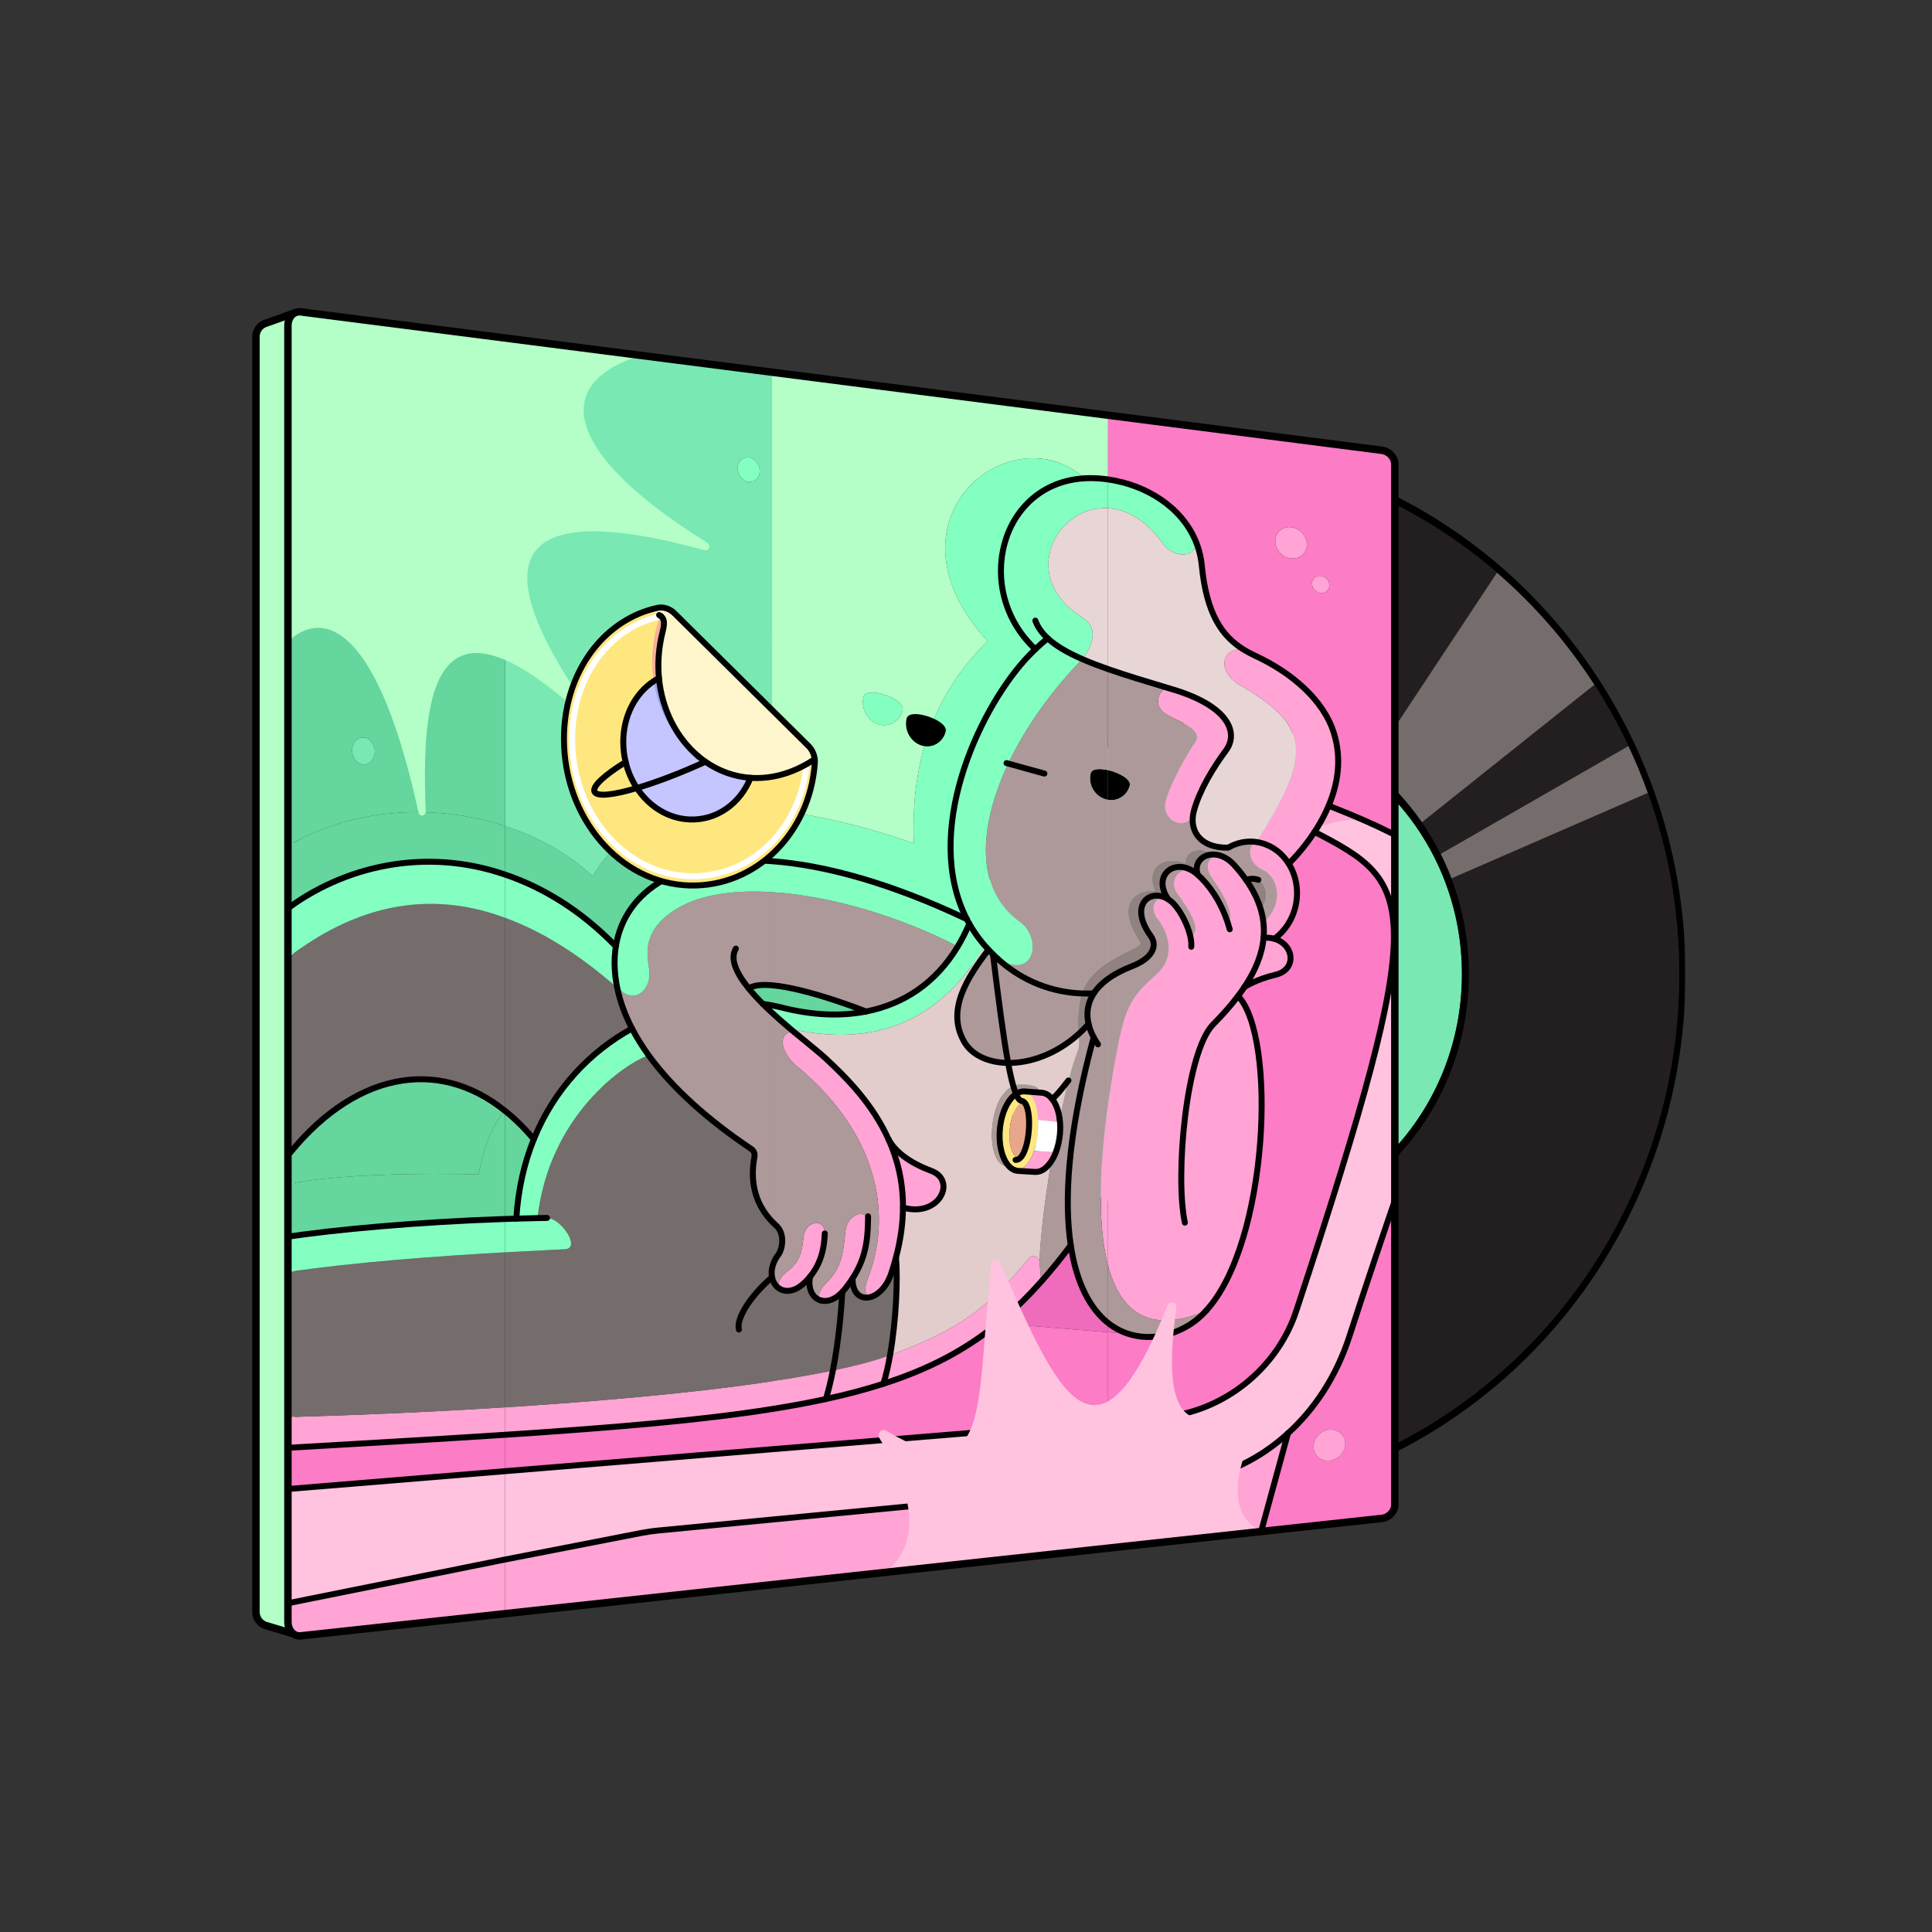 <svg width="1000" height="1000" viewBox="0 0 1000 1000" fill="none" xmlns="http://www.w3.org/2000/svg">
<rect x="0" y="0" width="1000" height="1000" fill="#333333" stroke="none"/>
<g clip-path="url(#clip0_3067_5425)">
<path d="M155.202 846.655L138.115 841.515C134.807 840.723 132.476 837.769 132.476 834.37V174.279C132.476 170.968 134.692 168.067 137.884 167.195L152.509 161.986L155.202 846.655Z" fill="#B3FFC7" stroke="black" stroke-width="3.855" stroke-linecap="round" stroke-linejoin="round"/>
<mask id="mask0_3067_5425" style="mask-type:luminance" maskUnits="userSpaceOnUse" x="336" y="192" width="537" height="625">
<path d="M336.022 816.201V192.232L872.423 260.877V747.557L336.022 816.201Z" fill="white"/>
</mask>
<g mask="url(#mask0_3067_5425)">
<path d="M825.268 354.387L735.964 425.594C736.867 426.9 737.746 428.221 738.607 429.558C739.464 430.895 740.301 432.247 741.112 433.619C741.922 434.99 742.71 436.369 743.474 437.768C744.239 439.166 744.98 440.576 745.695 442.001L842.916 386.164C841.622 383.418 840.285 380.698 838.902 378.001C837.519 375.301 836.09 372.627 834.622 369.98C833.151 367.329 831.634 364.702 830.078 362.105C828.518 359.504 826.916 356.926 825.272 354.383M637.379 235.012C619.274 232.73 601.299 232.384 583.655 233.852C565.719 235.346 548.14 238.711 531.134 243.832C513.862 249.029 497.201 256.029 481.386 264.687C465.57 273.346 450.204 283.934 436.205 295.934C422.038 308.081 409.073 321.765 397.567 336.805C385.951 351.994 375.851 368.524 367.538 386.187C359.164 403.974 352.621 422.859 348.165 442.604C343.694 462.423 341.339 483.04 341.339 504.199C341.339 525.358 343.694 545.98 348.165 565.798C352.621 585.544 359.164 604.429 367.538 622.219C375.855 639.886 385.951 656.416 397.567 671.606C409.073 686.645 422.038 700.332 436.205 712.479C450.208 724.48 465.351 734.949 481.386 743.726C497.201 752.385 513.862 759.381 531.134 764.582C548.144 769.703 565.723 773.072 583.655 774.562C601.299 776.03 619.274 775.68 637.379 773.402C655.18 771.159 672.279 767.152 688.529 761.62C704.533 756.173 719.734 749.235 734.013 741.03C748.092 732.936 761.295 723.597 773.496 713.209C785.551 702.945 796.649 691.639 806.675 679.477C816.598 667.434 825.491 654.526 833.232 640.919C840.911 627.42 847.48 613.207 852.812 598.424C858.117 583.727 862.216 568.43 864.982 552.679C867.744 536.975 869.188 520.775 869.188 504.203C869.188 495.952 868.831 487.8 868.128 479.752C867.429 471.7 866.384 463.752 865.013 455.927C863.641 448.09 861.939 440.365 859.926 432.778C857.91 425.171 855.574 417.692 852.939 410.358L751.257 454.628C752.725 458.474 754.027 462.403 755.152 466.406C756.278 470.405 757.227 474.485 757.995 478.626C758.763 482.767 759.347 486.974 759.739 491.242C760.131 495.506 760.335 499.831 760.335 504.203C760.335 512.989 759.524 521.575 757.976 529.884C756.428 538.205 754.138 546.264 751.184 553.974C748.222 561.707 744.584 569.106 740.343 576.078C736.087 583.081 731.22 589.669 725.811 595.754C720.375 601.87 714.382 607.483 707.913 612.5C701.402 617.551 694.399 622.004 686.981 625.761C679.509 629.545 671.603 632.629 663.348 634.911C655.027 637.212 646.345 638.699 637.375 639.264C628.332 639.836 619.427 639.444 610.757 638.169C602.018 636.882 593.516 634.692 585.357 631.68C577.136 628.646 569.268 624.777 561.854 620.156C554.39 615.504 547.391 610.095 540.964 604.018C534.499 597.902 528.617 591.114 523.427 583.746C518.214 576.343 513.701 568.364 510.001 559.909C506.29 551.423 503.398 542.472 501.435 533.153C499.468 523.818 498.434 514.13 498.434 504.203C498.434 494.277 499.468 484.588 501.435 475.253C503.398 465.934 506.29 456.983 510.001 448.497C513.701 440.042 518.211 432.063 523.427 424.66C528.617 417.292 534.499 410.504 540.964 404.392C547.391 398.311 554.39 392.902 561.854 388.254C569.268 383.633 577.14 379.764 585.357 376.73C593.516 373.718 602.014 371.528 610.757 370.241C619.427 368.962 628.332 368.574 637.375 369.146C644.194 369.577 650.843 370.541 657.297 371.985C663.712 373.422 669.932 375.343 675.925 377.694C681.883 380.033 687.615 382.803 693.093 385.957C698.54 389.095 703.737 392.618 708.647 396.487L774.871 296.388C765.678 288.451 755.913 281.118 745.622 274.468C735.226 267.749 724.29 261.726 712.861 256.49C701.306 251.192 689.243 246.694 676.728 243.094C664.062 239.449 650.924 236.721 637.375 235.012" fill="#231F20"/>
<path d="M842.916 386.172L745.694 442.009C746.209 443.03 746.709 444.064 747.196 445.101C747.684 446.138 748.161 447.183 748.625 448.236C749.09 449.288 749.54 450.349 749.978 451.413C750.416 452.481 750.842 453.552 751.253 454.632L852.935 410.362C852.193 408.303 851.433 406.252 850.645 404.216C849.857 402.176 849.047 400.147 848.209 398.134C847.376 396.118 846.515 394.112 845.632 392.119C844.748 390.125 843.842 388.139 842.912 386.172" fill="#756C6C"/>
<path d="M774.867 296.4L708.643 396.495C711.274 398.566 713.825 400.736 716.291 402.999C718.75 405.258 721.124 407.605 723.41 410.04C725.688 412.472 727.877 414.988 729.975 417.585C732.065 420.178 734.062 422.848 735.96 425.595L825.264 354.388C821.799 349.025 818.149 343.785 814.319 338.68C810.478 333.559 806.452 328.573 802.257 323.733C798.043 318.873 793.652 314.163 789.096 309.611C784.517 305.04 779.773 300.63 774.863 296.389" fill="#756C6C"/>
<path d="M637.371 773.41C619.266 775.692 601.291 776.038 583.647 774.57C565.711 773.076 548.132 769.711 531.126 764.59C513.854 759.393 497.193 752.393 481.378 743.734C465.34 734.957 450.196 724.488 436.198 712.487C422.03 700.341 409.065 686.657 397.56 671.614C385.943 656.424 375.843 639.894 367.53 622.227C359.156 604.437 352.614 585.556 348.157 565.806C343.686 545.988 341.331 525.37 341.331 504.207C341.331 483.044 343.686 462.431 348.157 442.612C352.614 422.867 359.156 403.982 367.53 386.195C375.847 368.532 385.943 351.998 397.56 336.813C409.065 321.773 422.03 308.086 436.198 295.943C450.2 283.942 465.343 273.473 481.378 264.696C497.412 255.918 513.854 249.041 531.126 243.84C548.136 238.719 565.715 235.35 583.647 233.86C601.291 232.392 619.266 232.742 637.371 235.02C650.92 236.729 664.058 239.457 676.724 243.102C689.239 246.702 701.302 251.2 712.857 256.498C724.282 261.738 735.222 267.761 745.618 274.476C755.909 281.126 765.674 288.459 774.867 296.396C779.777 300.633 784.525 305.047 789.1 309.618C793.656 314.171 798.047 318.88 802.261 323.74C806.456 328.576 810.482 333.563 814.323 338.687C818.153 343.789 821.803 349.029 825.268 354.395C826.912 356.942 828.514 359.516 830.074 362.117C831.633 364.714 833.147 367.341 834.618 369.992C836.09 372.639 837.515 375.312 838.898 378.013C840.281 380.71 841.618 383.43 842.912 386.176C843.842 388.147 844.748 390.129 845.632 392.123C846.515 394.117 847.372 396.122 848.21 398.139C849.043 400.156 849.858 402.18 850.645 404.22C851.433 406.256 852.197 408.307 852.935 410.366C855.57 417.7 857.902 425.179 859.922 432.786C861.935 440.376 863.637 448.098 865.009 455.935C866.38 463.76 867.421 471.708 868.124 479.76C868.823 487.804 869.184 495.96 869.184 504.211C869.184 520.78 867.736 536.983 864.978 552.687C862.208 568.438 858.109 583.731 852.808 598.432C847.476 613.215 840.907 627.428 833.228 640.927C825.487 654.534 816.594 667.442 806.671 679.485C796.645 691.651 785.547 702.957 773.492 713.217C761.291 723.605 748.092 732.948 734.009 741.038C719.73 749.243 704.529 756.177 688.525 761.628C672.271 767.16 655.176 771.167 637.375 773.41M637.375 230.794C618.985 228.439 600.727 228.051 582.79 229.507C564.559 230.986 546.68 234.378 529.378 239.549C512.076 244.72 494.846 251.888 478.746 260.662C462.416 269.559 446.996 280.181 432.74 292.362C418.308 304.694 405.093 318.596 393.368 333.885C381.525 349.324 371.23 366.139 362.751 384.11C354.212 402.207 347.539 421.426 342.991 441.521C338.427 461.693 336.026 482.679 336.026 504.211C336.026 525.747 338.427 546.733 342.991 566.905C347.535 587 354.212 606.219 362.751 624.317C371.234 642.287 381.529 659.102 393.368 674.541C405.093 689.83 418.308 703.733 432.74 716.064C446.996 728.245 462.42 738.867 478.746 747.764C494.846 756.538 511.803 763.622 529.378 768.877C546.68 774.048 564.559 777.44 582.79 778.919C600.727 780.375 618.985 779.983 637.375 777.632C655.453 775.32 672.809 771.217 689.305 765.566C705.543 760.003 720.97 752.935 735.457 744.58C749.74 736.34 763.124 726.839 775.493 716.279C787.709 705.845 798.957 694.363 809.114 682.009C819.168 669.781 828.172 656.682 836.013 642.871C843.792 629.172 850.442 614.751 855.843 599.754C861.213 584.845 865.362 569.329 868.166 553.36C870.963 537.433 872.427 521.006 872.427 504.207C872.427 495.844 872.066 487.577 871.355 479.418C870.644 471.255 869.588 463.195 868.201 455.259C866.81 447.31 865.089 439.478 863.049 431.779C861.006 424.065 858.643 416.478 855.973 409.037C855.224 406.947 854.452 404.869 853.653 402.802C852.854 400.736 852.032 398.677 851.187 396.633C850.342 394.585 849.47 392.553 848.578 390.529C847.683 388.504 846.765 386.491 845.828 384.494C844.518 381.709 843.162 378.947 841.764 376.211C840.361 373.472 838.917 370.756 837.426 368.071C835.936 365.386 834.399 362.716 832.824 360.081C831.245 357.442 829.62 354.826 827.957 352.244C824.446 346.801 820.75 341.48 816.87 336.302C812.979 331.1 808.903 326.037 804.65 321.124C800.383 316.191 795.934 311.405 791.316 306.78C786.68 302.135 781.866 297.652 776.892 293.342C767.576 285.275 757.672 277.818 747.235 271.049C736.797 264.281 725.596 258.08 714.002 252.741C702.277 247.34 690.031 242.753 677.331 239.069C664.473 235.342 651.131 232.546 637.375 230.786" fill="black"/>
<path d="M637.371 373.381C628.608 372.847 619.984 373.239 611.59 374.495C603.131 375.759 594.907 377.895 587.016 380.822C579.068 383.772 571.462 387.533 564.294 392.016C557.079 396.53 550.314 401.774 544.103 407.667C537.856 413.594 532.178 420.167 527.165 427.297C522.133 434.461 517.776 442.179 514.208 450.358C510.627 458.563 507.838 467.218 505.941 476.226C504.043 485.235 503.044 494.616 503.044 504.216C503.044 513.82 504.043 523.185 505.941 532.209C507.835 541.221 510.624 549.876 514.208 558.082C517.776 566.26 522.133 573.978 527.165 581.142C532.178 588.272 537.856 594.845 544.103 600.773C550.314 606.666 557.079 611.909 564.294 616.423C571.462 620.906 579.068 624.663 587.016 627.617C594.907 630.548 603.131 632.684 611.59 633.944C619.984 635.197 628.608 635.592 637.371 635.058C646.061 634.524 654.477 633.103 662.545 630.89C670.546 628.693 678.21 625.72 685.459 622.062C692.658 618.432 699.45 614.126 705.769 609.239C712.05 604.384 717.866 598.948 723.149 593.02C728.404 587.124 733.137 580.739 737.27 573.947C741.388 567.186 744.922 560.014 747.804 552.512C750.673 545.032 752.897 537.218 754.403 529.14C755.905 521.076 756.693 512.744 756.693 504.212C756.693 499.963 756.497 495.768 756.117 491.627C755.736 487.486 755.168 483.402 754.422 479.388C753.677 475.37 752.751 471.413 751.66 467.533C750.566 463.649 749.302 459.838 747.877 456.108C747.477 455.06 747.066 454.019 746.64 452.985C746.213 451.952 745.775 450.922 745.326 449.904C744.876 448.886 744.411 447.868 743.935 446.862C743.459 445.855 742.971 444.853 742.471 443.861C741.776 442.479 741.054 441.107 740.313 439.751C739.571 438.395 738.803 437.054 738.015 435.725C737.228 434.396 736.417 433.086 735.584 431.788C734.75 430.489 733.893 429.21 733.017 427.942C731.174 425.28 729.23 422.691 727.201 420.178C725.165 417.662 723.037 415.223 720.824 412.868C718.604 410.509 716.299 408.231 713.91 406.045C711.516 403.856 709.039 401.754 706.484 399.749C701.717 396.008 696.677 392.6 691.391 389.565C686.078 386.515 680.519 383.841 674.741 381.586C668.933 379.316 662.902 377.472 656.686 376.089C650.432 374.699 643.982 373.78 637.375 373.373" fill="#79E8B3"/>
<path d="M637.371 635.053C628.608 635.587 619.984 635.195 611.59 633.939C603.131 632.675 594.907 630.539 587.016 627.612C579.068 624.661 571.462 620.901 564.293 616.418C557.079 611.904 550.314 606.66 544.102 600.767C537.856 594.84 532.178 588.267 527.165 581.137C522.133 573.972 517.776 566.255 514.208 558.076C510.627 549.871 507.838 541.216 505.941 532.203C504.043 523.18 503.044 513.81 503.044 504.21C503.044 494.61 504.043 485.245 505.941 476.221C507.838 467.197 510.623 458.554 514.208 450.352C517.776 442.173 522.133 434.456 527.165 427.291C532.178 420.161 537.856 413.589 544.102 407.661C550.314 401.768 557.079 396.524 564.293 392.011C571.462 387.528 579.068 383.771 587.016 380.816C594.907 377.885 603.131 375.749 611.59 374.489C619.984 373.237 628.608 372.841 637.371 373.375C643.978 373.779 650.424 374.701 656.682 376.091C662.902 377.474 668.929 379.322 674.737 381.589C680.515 383.844 686.074 386.517 691.387 389.567C696.673 392.602 701.713 396.01 706.48 399.751C709.035 401.757 711.512 403.858 713.906 406.048C716.295 408.233 718.6 410.511 720.82 412.87C723.033 415.225 725.161 417.664 727.197 420.181C729.23 422.693 731.17 425.282 733.013 427.944C733.889 429.208 734.746 430.491 735.58 431.79C736.413 433.088 737.224 434.398 738.011 435.727C738.799 437.056 739.563 438.393 740.309 439.753C741.05 441.109 741.772 442.477 742.467 443.864C742.967 444.859 743.455 445.857 743.931 446.864C744.407 447.87 744.868 448.885 745.322 449.906C745.775 450.928 746.209 451.954 746.636 452.987C747.062 454.021 747.473 455.062 747.872 456.107C749.298 459.837 750.562 463.648 751.656 467.531C752.751 471.411 753.673 475.368 754.418 479.386C755.164 483.405 755.732 487.484 756.113 491.625C756.493 495.763 756.689 499.962 756.689 504.21C756.689 512.742 755.901 521.075 754.399 529.138C752.893 537.213 750.669 545.03 747.8 552.51C744.918 560.009 741.384 567.181 737.266 573.946C733.129 580.737 728.4 587.122 723.145 593.019C717.862 598.946 712.046 604.378 705.765 609.238C699.446 614.124 692.654 618.431 685.455 622.061C678.206 625.718 670.546 628.691 662.541 630.889C654.477 633.101 646.06 634.527 637.367 635.057M637.367 369.157C628.324 368.585 619.419 368.977 610.749 370.252C602.01 371.539 593.508 373.729 585.349 376.741C577.128 379.775 569.26 383.644 561.846 388.265C554.382 392.917 547.383 398.326 540.956 404.403C534.491 410.515 528.609 417.303 523.419 424.671C518.207 432.074 513.693 440.053 509.993 448.508C506.282 456.994 503.39 465.945 501.427 475.264C499.46 484.599 498.427 494.284 498.427 504.214C498.427 514.144 499.46 523.829 501.427 533.164C503.39 542.483 506.282 551.438 509.993 559.92C513.693 568.375 518.203 576.354 523.419 583.757C528.609 591.125 534.491 597.913 540.956 604.029C547.383 610.11 554.382 615.519 561.846 620.167C569.26 624.788 577.132 628.657 585.349 631.691C593.508 634.703 602.006 636.893 610.749 638.18C619.419 639.459 628.324 639.847 637.367 639.275C646.333 638.706 655.019 637.223 663.34 634.922C671.595 632.64 679.497 629.556 686.973 625.772C694.395 622.015 701.398 617.562 707.905 612.511C714.374 607.494 720.363 601.881 725.803 595.765C731.212 589.684 736.079 583.096 740.335 576.089C744.573 569.113 748.211 561.718 751.176 553.985C754.13 546.275 756.42 538.215 757.968 529.895C759.516 521.585 760.327 513 760.327 504.214C760.327 499.839 760.127 495.517 759.731 491.253C759.339 486.985 758.756 482.778 757.987 478.637C757.219 474.492 756.27 470.416 755.145 466.417C754.019 462.411 752.717 458.481 751.249 454.639C750.838 453.56 750.412 452.484 749.974 451.42C749.536 450.352 749.086 449.292 748.622 448.243C748.157 447.19 747.68 446.146 747.193 445.108C746.705 444.071 746.201 443.038 745.691 442.016C744.976 440.591 744.235 439.177 743.47 437.783C742.706 436.384 741.918 435.001 741.108 433.634C740.297 432.266 739.46 430.91 738.603 429.573C737.746 428.236 736.863 426.915 735.96 425.609C734.062 422.866 732.065 420.192 729.975 417.599C727.881 415.002 725.692 412.486 723.41 410.054C721.124 407.619 718.75 405.268 716.291 403.013C713.825 400.75 711.274 398.58 708.643 396.509C703.733 392.645 698.536 389.118 693.088 385.979C687.61 382.822 681.879 380.056 675.921 377.716C669.928 375.365 663.708 373.445 657.293 372.008C650.839 370.56 644.186 369.599 637.371 369.169" fill="black"/>
</g>
<mask id="mask1_3067_5425" style="mask-type:luminance" maskUnits="userSpaceOnUse" x="149" y="161" width="573" height="686">
<path d="M149.028 839.444C149.028 843.858 152.013 847.112 155.693 846.712L715.297 785.916C718.977 785.517 721.962 782.32 721.962 778.779V240.342C721.962 236.8 718.977 233.546 715.297 233.074L155.693 161.425C152.013 160.953 149.028 164.149 149.028 168.563V839.44V839.444Z" fill="white"/>
</mask>
<g mask="url(#mask1_3067_5425)">
<path d="M724.639 613.584V786.776L652.199 794.704L666.64 741.872C680.166 729.629 691.671 712.757 698.593 691.221C708.117 661.791 716.879 636.103 724.635 613.588L724.639 613.584ZM696.315 747.239C696.315 742.828 692.643 739.579 688.11 739.978C683.581 740.378 679.908 744.296 679.908 748.737C679.908 753.178 683.581 756.424 688.11 755.993C692.643 755.563 696.315 751.645 696.315 747.239Z" fill="#FC7CC5"/>
<path d="M724.639 433.57V613.584C716.883 636.1 708.12 661.788 698.597 691.218C691.675 712.753 680.169 729.625 666.643 741.865C652.218 755.056 635.496 762.901 619.581 765.325L573.509 769.762V735.822L601.376 733.532C633.237 730.912 661.45 708.282 671.199 677.742C741.023 466.119 732.422 457.557 680.415 430.581C680.888 429.863 681.353 429.126 681.817 428.369C697.157 422.134 706.933 424.981 706.933 424.981C713.487 427.869 719.376 430.704 724.639 433.562V433.57Z" fill="#FFC2DF"/>
<path d="M680.415 430.584C732.422 457.559 741.027 466.122 671.199 677.744C661.45 708.284 633.237 730.915 601.376 733.535L573.509 735.824V689.549L583.897 690.356C595.064 693.998 607.211 691.362 616.638 685.093C619.339 683.307 621.882 681.059 624.267 678.42C656.582 643.232 661.016 536.668 640.824 515.505C641.985 513.964 643.079 512.424 644.101 510.883C644.282 510.761 650.117 506.911 660.14 504.541C671.491 501.875 669.809 488.852 659.621 485.906C664.907 482.087 668.975 476.133 670.6 468.896C672.379 460.974 670.861 453.095 667.016 446.999C667.22 446.807 673.915 440.537 680.411 430.584H680.415Z" fill="#FC7CC5"/>
<path d="M706.937 424.987C706.937 424.987 697.161 422.136 681.821 428.375C683.942 424.937 685.985 421.122 687.718 417.008C694.671 419.747 701.075 422.39 706.941 424.987H706.937Z" fill="#FFA4D4"/>
<path d="M688.11 739.979C692.643 739.579 696.315 742.829 696.315 747.239C696.315 751.649 692.643 755.567 688.11 755.994C683.581 756.424 679.908 753.174 679.908 748.737C679.908 744.3 683.581 740.378 688.11 739.979Z" fill="#FFA4D4"/>
<path d="M680.415 430.584C673.919 440.541 667.223 446.811 667.02 446.999C663.739 441.782 658.764 437.845 652.695 436.289C651.915 436.089 651.135 435.931 650.359 435.816C678.057 391.516 679.789 376.369 641.52 354.487C630.775 348.229 630.983 335.986 643.168 335.871C645.258 337.2 647.451 338.36 649.725 339.425C668.745 348.264 685.025 362.366 690.334 379.161C694.721 392.972 692.332 406.06 687.714 417.004C685.982 421.119 683.938 424.933 681.817 428.371C681.353 429.128 680.884 429.866 680.415 430.584Z" fill="#FFA4D4"/>
<path d="M683.596 298.064C686.089 298.31 688.11 300.484 688.11 302.916C688.11 305.347 686.089 307.13 683.596 306.892C681.103 306.653 679.082 304.483 679.082 302.04C679.082 299.596 681.103 297.818 683.596 298.064Z" fill="#FFA4D4"/>
<path d="M668.269 272.905C672.802 273.397 676.474 277.4 676.474 281.844C676.474 286.289 672.802 289.52 668.269 289.055C663.739 288.594 660.067 284.591 660.067 280.112C660.067 275.632 663.739 272.409 668.269 272.901V272.905Z" fill="#FFA4D4"/>
<path d="M667.016 447.003C670.861 453.103 672.379 460.979 670.6 468.9C668.975 476.137 664.911 482.088 659.621 485.906C657.977 485.434 656.106 485.219 654.035 485.357C654.266 482.768 654.243 480.163 653.951 477.543C664.761 467.455 661.838 454.041 653.432 450.165C645.031 446.262 645.734 437.084 650.351 435.824C651.127 435.939 651.907 436.093 652.687 436.297C658.753 437.853 663.728 441.79 667.012 447.007L667.016 447.003Z" fill="#FFA4D4"/>
<path d="M666.643 741.871L652.203 794.704L573.509 803.316V769.764L619.581 765.328C635.5 762.904 652.218 755.059 666.643 741.871Z" fill="#FFA4D4"/>
<path d="M659.625 485.911C669.813 488.857 671.495 501.88 660.144 504.546C650.121 506.916 644.286 510.77 644.105 510.889C649.76 502.418 653.279 493.936 654.039 485.362C656.11 485.223 657.981 485.438 659.625 485.915V485.911Z" fill="#FFA4D4"/>
<path d="M651.308 455.39C655.737 457.649 657.166 465.831 652.507 470.487C651.043 465.563 648.584 460.569 645.035 455.494C646.921 454.718 649.072 454.614 651.312 455.39H651.308Z" fill="#918181"/>
<path d="M627.249 454.175C632.823 461.862 639.791 474.047 635.466 477.558C631.724 466.21 625.558 457.713 619.988 452.807C617.917 446.98 621.916 442.508 627.464 442.278C629.142 442.205 630.963 442.524 632.803 443.307C627.464 441.717 622.059 446.991 627.245 454.175H627.249Z" fill="#AD9999"/>
<path d="M616.031 484.332C624.805 482.042 609.355 462.593 609.355 462.593C604.222 454.89 611.421 448.74 616.631 450.38C617.537 450.88 618.44 451.498 619.331 452.247C619.546 452.432 619.765 452.616 619.984 452.808C625.554 457.718 631.724 466.211 635.462 477.563C639.787 474.052 632.815 461.867 627.245 454.18C622.055 446.996 627.46 441.722 632.803 443.312C634.789 444.157 636.791 445.54 638.658 447.568C641.082 450.234 643.199 452.877 645.031 455.497C648.584 460.572 651.039 465.566 652.503 470.491C653.21 472.857 653.686 475.208 653.951 477.548C654.239 480.168 654.266 482.772 654.036 485.361C653.275 493.939 649.756 502.422 644.101 510.888C643.079 512.433 641.985 513.969 640.824 515.513C661.016 536.676 656.582 643.241 624.267 678.429C594.288 691.179 579.66 678.279 573.513 655.053V571.415C575.05 560.425 576.851 550.268 578.499 541.863C582.741 520.277 586.282 515.195 598.391 504.435C610.499 493.782 602.609 479.768 599.013 475.423C595.421 471.067 596.589 464.187 603.612 464.855C603.965 465.032 604.315 465.236 604.66 465.458C605.728 466.138 606.769 467.01 607.745 468.086C611.245 471.947 614.683 478.562 616.035 484.328L616.031 484.332Z" fill="#FFA4D4"/>
<path d="M606.592 356.709C636.426 365.533 641.166 379.535 634.517 388.474C627.925 397.387 621.079 408.643 618.052 419.353C617.756 420.394 617.552 421.423 617.433 422.426C612.931 429.752 602.701 425.242 602.989 416.798C603.177 411.262 612.773 392.301 618.251 384.863C623.73 377.465 610.123 373.75 603.423 369.597C596.72 365.429 599.386 357.358 604.245 356.006C605.021 356.24 605.805 356.471 606.592 356.709Z" fill="#FFA4D4"/>
<path d="M624.264 678.425C621.878 681.064 619.335 683.311 616.634 685.097C607.211 691.367 595.064 694.002 583.893 690.356C580.286 689.173 576.786 687.329 573.506 684.736V655.053C579.652 678.275 594.281 691.175 624.26 678.428L624.264 678.425Z" fill="#AD9999"/>
<path d="M616.635 450.38C611.425 448.743 604.223 454.893 609.359 462.592C609.359 462.592 624.809 482.041 616.035 484.331C614.687 478.565 611.249 471.95 607.745 468.089C606.769 467.013 605.732 466.138 604.661 465.461C596.586 453.852 606.67 444.848 616.631 450.38H616.635Z" fill="#AD9999"/>
<path d="M573.509 213.707L724.639 233.13V433.565C719.376 430.707 713.491 427.872 706.933 424.983C701.067 422.387 694.667 419.744 687.71 417.005C692.328 406.06 694.717 392.976 690.33 379.162C685.021 362.37 668.741 348.264 649.722 339.425C647.447 338.361 645.258 337.201 643.164 335.872C632.515 329.076 624.483 317.874 622.043 292.731C621.59 288.075 620.449 283.723 618.724 279.689C611.356 262.398 593.366 250.993 573.502 248.142V213.703L573.509 213.707ZM688.114 302.915C688.114 300.483 686.093 298.309 683.6 298.063C681.107 297.817 679.086 299.596 679.086 302.039C679.086 304.482 681.107 306.653 683.6 306.891C686.093 307.129 688.114 305.347 688.114 302.915ZM676.478 281.844C676.478 277.4 672.805 273.397 668.272 272.905C663.739 272.413 660.071 275.64 660.071 280.116C660.071 284.591 663.743 288.594 668.272 289.059C672.805 289.52 676.478 286.293 676.478 281.848V281.844Z" fill="#FC7CC5"/>
<path d="M618.728 279.693C620.545 288.025 608.371 290.284 601.725 281.115C592.932 268.91 582.837 263.632 573.509 263.048V248.146C593.37 250.997 611.36 262.402 618.732 279.693H618.728Z" fill="#83FFC1"/>
<path d="M616.634 450.377C606.673 444.849 596.589 453.85 604.664 465.459C604.318 465.236 603.969 465.033 603.615 464.856C594.557 460.173 584.435 468.874 595.583 484.398C599.555 489.899 595.932 496.264 586.048 500.064C580.947 502.038 576.805 504.259 573.513 506.652V498.085C582.356 492.327 591.534 489.903 590.059 487.698C576.252 467.003 589.071 460.042 597.807 461.168C592.905 451.061 600.381 441.903 613.515 446.758C613.012 439.882 622.566 437.95 627.471 442.279C621.924 442.51 617.921 446.985 619.996 452.805C619.777 452.613 619.558 452.425 619.343 452.244C618.451 451.495 617.549 450.877 616.642 450.377H616.634Z" fill="#918181"/>
<path d="M603.608 464.855C596.582 464.186 595.418 471.066 599.009 475.423C602.601 479.767 610.492 493.781 598.387 504.434C586.279 515.194 582.74 520.273 578.496 541.862C576.848 550.267 575.046 560.424 573.509 571.415V506.651C576.801 504.257 580.943 502.037 586.044 500.062C595.928 496.267 599.551 489.901 595.579 484.397C584.431 468.869 594.553 460.172 603.612 464.855H603.608Z" fill="#AD9999"/>
<path d="M604.242 356.006C592.848 352.587 582.514 349.46 573.506 346.314V263.049C582.837 263.633 592.932 268.911 601.722 281.116C608.368 290.285 620.541 288.026 618.724 279.694C620.449 283.724 621.594 288.08 622.043 292.736C624.483 317.879 632.512 329.081 643.164 335.877C630.979 335.992 630.771 348.235 641.516 354.493C679.785 376.374 678.053 391.517 650.355 435.822C645.216 435.065 640.141 436.175 635.746 438.737C622.827 439.045 616.343 431.754 617.43 422.426C617.549 421.424 617.752 420.398 618.048 419.353C621.075 408.643 627.921 397.387 634.513 388.475C641.163 379.539 636.422 365.533 606.589 356.709C605.801 356.471 605.018 356.241 604.242 356.006Z" fill="#E8D6D6"/>
<path d="M573.509 398.619C579.298 399.925 585.587 403.367 584.773 406.583C583.478 411.73 578.607 414.83 573.509 414.001V398.619Z" fill="black"/>
<path d="M583.893 690.356L573.506 689.554V684.736C576.782 687.329 580.286 689.177 583.893 690.356Z" fill="#EF6CBD"/>
<path d="M573.509 346.312C582.518 349.459 592.848 352.586 604.245 356.005C599.39 357.357 596.72 365.424 603.423 369.596C610.123 373.749 623.73 377.463 618.252 384.862C612.774 392.299 603.177 411.261 602.989 416.797C602.701 425.241 612.931 429.751 617.433 422.425C616.346 431.752 622.827 439.043 635.75 438.736C640.144 436.174 645.219 435.063 650.359 435.82C645.742 437.08 645.039 446.258 653.44 450.161C661.845 454.041 664.769 467.451 653.959 477.539C653.694 475.2 653.217 472.849 652.51 470.482C657.17 465.826 655.741 457.644 651.312 455.385C649.072 454.609 646.921 454.713 645.035 455.489C643.206 452.873 641.089 450.23 638.662 447.56C636.795 445.532 634.793 444.149 632.807 443.303C630.967 442.52 629.146 442.201 627.467 442.274C622.558 437.945 613.008 439.877 613.511 446.753C600.377 441.894 592.901 451.056 597.803 461.163C589.067 460.037 576.248 466.994 590.055 487.692C591.53 489.897 582.352 492.321 573.509 498.08V414.004C578.607 414.834 583.478 411.734 584.773 406.586C585.583 403.371 579.298 399.929 573.509 398.623V346.316V346.312Z" fill="#AD9999"/>
<path d="M573.509 769.766V803.318L399.603 822.349V786.519L573.509 769.766Z" fill="#FFA4D4"/>
<path d="M573.509 735.824V769.764L399.603 786.517V750.119L573.509 735.824Z" fill="#FFC2DF"/>
<path d="M573.509 689.551V735.826L399.603 750.12V729.311C409.545 727.739 418.811 726.022 427.497 724.128C438.261 721.797 448.122 719.188 457.245 716.23C481.147 708.566 499.963 698.555 516.601 684.914L573.509 689.555V689.551Z" fill="#FC7CC5"/>
<path d="M538.932 663.336C544.083 657.558 549.142 651.312 554.221 644.547C557.26 664.792 564.539 677.592 573.509 684.737V689.554L516.601 684.914C524.426 678.56 531.771 671.407 538.932 663.336Z" fill="#EF6CBD"/>
<path d="M573.509 571.412V655.05C567.44 631.997 569.641 599.094 573.509 571.412Z" fill="#FFA4D4"/>
<path d="M566.084 536.906C564.889 534.667 563.99 532.358 563.445 530.026C562.212 524.702 562.842 519.258 566.134 514.168C567.839 511.541 570.263 509.009 573.506 506.646V571.411C569.637 599.093 567.436 631.996 573.506 655.049V684.732C564.536 677.587 557.256 664.787 554.217 644.542C550.748 621.385 552.796 588.694 564.14 544.255C564.762 541.839 565.408 539.388 566.084 536.902V536.906Z" fill="#AD9999"/>
<path d="M573.509 506.647C570.267 509.009 567.843 511.537 566.138 514.168C564.04 514.264 561.927 514.276 559.811 514.191C562.3 506.9 567.835 501.795 573.509 498.08V506.647Z" fill="#918181"/>
<path d="M564.532 400.283C565.135 397.859 569.184 397.64 573.509 398.619V414.001C573.037 413.928 572.564 413.82 572.088 413.67C566.499 411.949 563.114 405.949 564.532 400.279V400.283Z" fill="black"/>
<path d="M566.084 536.908C565.408 539.393 564.758 541.844 564.14 544.26C564.14 544.26 558.374 552.327 553.007 559.246C554.597 553.188 556.111 548.255 557.425 544.956C558.285 542.797 558.639 540.465 558.427 538.148C558.343 537.18 558.266 536.22 558.205 535.271C560.003 533.665 561.754 531.917 563.448 530.027C563.994 532.359 564.893 534.668 566.088 536.908H566.084Z" fill="#AD9999"/>
<path d="M559.807 514.191C561.923 514.276 564.036 514.264 566.134 514.168C562.838 519.258 562.208 524.701 563.445 530.026C561.75 531.916 559.999 533.664 558.201 535.269C557.69 527.56 558.009 520.407 559.791 514.229C559.791 514.218 559.799 514.203 559.803 514.191H559.807Z" fill="#918181"/>
<path d="M573.509 263.048C546.957 261.385 526.608 298.678 560.179 319.565C572.173 326.914 560.429 340.862 560.179 341.154C552.661 337.87 546.615 334.397 542.297 330.417C540.161 332.115 538.025 333.974 535.889 336.014C503.463 305.827 517.258 250.171 561.374 247.567C564.609 247.386 568.008 247.486 571.562 247.893C572.211 247.966 572.856 248.051 573.502 248.147V263.048H573.509Z" fill="#83FFC1"/>
<path d="M560.179 319.564C526.608 298.682 546.957 261.388 573.509 263.048V346.313C568.673 344.615 564.217 342.913 560.183 341.154C560.433 340.862 572.173 326.909 560.183 319.564H560.179Z" fill="#E8D6D6"/>
<path d="M558.427 538.147C558.639 540.463 558.285 542.795 557.425 544.954C556.111 548.254 554.597 553.186 553.007 559.245C549.392 563.92 545.958 568.065 544.586 568.818C543.073 566.912 541.225 565.744 539.158 565.583L538.563 565.537C537.664 563.163 535.966 562.345 535.966 562.345C535.966 562.345 529.516 560.186 524.445 562.01C523.562 558.906 522.682 554.927 521.798 550.167C533.158 550.271 546.603 545.699 558.201 535.27C558.262 536.218 558.339 537.179 558.423 538.147H558.427Z" fill="#E2CCCC"/>
<path d="M564.14 544.26C552.796 588.695 550.748 621.39 554.217 644.547C549.139 651.312 544.083 657.558 538.928 663.336L538.037 653.136C538.037 653.136 538.037 653.125 538.037 653.117C538.613 638.316 541.071 619.223 544.21 600.98C545.09 599.62 545.873 598.057 546.53 596.328C547.602 593.527 548.351 590.301 548.639 586.847C548.816 584.753 548.816 582.725 548.651 580.8C548.597 580.136 548.52 579.483 548.428 578.845C549.957 571.6 551.513 564.931 553.003 559.249C558.374 552.331 564.136 544.264 564.136 544.264L564.14 544.26Z" fill="#AD9999"/>
<path d="M553.007 559.244C551.516 564.926 549.961 571.599 548.432 578.836C547.829 574.702 546.473 571.187 544.583 568.817C545.954 568.064 549.388 563.919 553.003 559.244H553.007Z" fill="#E2CCCC"/>
<path d="M548.655 580.796C548.816 582.72 548.82 584.753 548.643 586.842C548.355 590.296 547.606 593.523 546.534 596.323L545.04 596.258C546 590.922 547.011 585.701 548.04 580.73L548.655 580.796Z" fill="white"/>
<path d="M548.655 580.795L548.04 580.73C548.171 580.096 548.301 579.466 548.432 578.84C548.524 579.478 548.601 580.131 548.655 580.795Z" fill="#FC7CC5"/>
<path d="M537.303 579.609L548.04 580.735C547.01 585.706 546 590.927 545.04 596.262L535.14 595.817H535.132C536.811 590.957 537.564 584.999 537.303 579.609Z" fill="white"/>
<path d="M544.583 568.819C546.469 571.189 547.829 574.704 548.432 578.838C548.301 579.464 548.171 580.098 548.04 580.731L537.303 579.606C536.946 572.318 534.737 566.041 530.446 564.908L538.559 565.538L539.155 565.584C541.221 565.746 543.069 566.913 544.583 568.819Z" fill="#FFA4D4"/>
<path d="M545.04 596.262L546.534 596.327C545.873 598.052 545.094 599.619 544.214 600.979C544.483 599.4 544.763 597.825 545.04 596.266V596.262Z" fill="#FC7CC5"/>
<path d="M535.14 595.816L545.04 596.262C544.759 597.825 544.483 599.397 544.214 600.975C541.867 604.613 538.844 606.78 535.72 606.588L527.012 606.054C526.378 606.016 525.767 605.881 525.179 605.655C529.739 605.954 533.112 601.686 535.14 595.812H535.148L535.14 595.816Z" fill="#FFA4D4"/>
<path d="M538.037 653.113C538.037 653.113 538.037 653.125 538.037 653.132L538.928 663.332C531.767 671.403 524.422 678.556 516.597 684.91C499.96 698.551 481.144 708.562 457.242 716.226C458.605 711.862 459.75 706.799 460.695 701.42C496.74 688.244 511.726 676.604 532.359 651.446C534.257 649.16 537.764 650.194 538.033 653.113H538.037Z" fill="#FFA4D4"/>
<path d="M538.563 565.542L530.45 564.912C528.875 564.789 527.326 565.269 525.878 566.241C525.398 565.096 524.922 563.683 524.445 562.019C529.516 560.191 535.966 562.354 535.966 562.354C535.966 562.354 537.664 563.172 538.563 565.546V565.542Z" fill="#AD9999"/>
<path d="M525.878 566.236C527.327 565.264 528.875 564.788 530.45 564.907C534.741 566.044 536.95 572.317 537.307 579.604C537.568 584.998 536.815 590.952 535.136 595.808C533.108 601.682 529.739 605.946 525.175 605.65C524.207 605.285 523.305 604.682 522.479 603.871C518.906 600.356 516.832 593.004 517.527 584.675C518.234 576.166 521.633 569.082 525.882 566.228L525.878 566.236ZM529.916 570.323C521.157 572.617 519.601 599.542 528.133 599.269C533.12 594.29 534.403 573.957 529.912 570.323H529.916Z" fill="#FFE780"/>
<path d="M521.856 395.22C530.811 376.312 544.333 357.385 560.176 341.154C564.209 342.914 568.665 344.616 573.502 346.313V398.62C569.18 397.64 565.131 397.863 564.524 400.283C563.107 405.953 566.491 411.954 572.08 413.675C572.553 413.821 573.025 413.932 573.502 414.005V498.081C567.828 501.796 562.292 506.901 559.803 514.192C544.867 513.589 529.597 508.261 516.282 496.179C536.178 507.75 539.12 485.216 527.887 477.26C504.543 460.503 506.386 428.196 521.852 395.22H521.856Z" fill="#AD9999"/>
<path d="M528.133 599.266C519.601 599.539 521.157 572.618 529.916 570.32C534.406 573.951 533.123 594.284 528.137 599.27L528.133 599.266Z" fill="#E8A68B"/>
<path d="M521.856 395.219C506.39 428.195 504.546 460.502 527.891 477.259C539.124 485.214 536.181 507.749 516.286 496.178H516.278C515.498 495.467 514.726 494.734 513.965 493.981C513.178 493.197 512.398 492.39 511.626 491.557C510.988 490.877 510.366 490.181 509.744 489.463C509.386 489.052 509.033 488.637 508.683 488.218C506.002 485.007 503.686 481.634 501.703 478.134C501.258 477.347 500.827 476.552 500.42 475.753C477.555 430.941 505.925 368.927 530.472 341.583C532.278 339.597 534.08 337.746 535.889 336.013C538.025 333.977 540.161 332.114 542.297 330.416C546.615 334.396 552.661 337.869 560.179 341.153C544.333 357.38 530.814 376.307 521.86 395.219H521.856Z" fill="#83FFC1"/>
<path d="M525.878 566.237C521.629 569.088 518.23 576.176 517.523 584.685C516.827 593.013 518.902 600.366 522.475 603.881C522.321 603.9 517.83 604.326 515.352 598.606C511.15 588.895 513.877 570.479 521.618 563.652C522.463 562.915 523.423 562.384 524.441 562.016C524.914 563.679 525.394 565.093 525.874 566.237H525.878Z" fill="#AD9999"/>
<path d="M516.286 496.178C529.601 508.259 544.871 513.588 559.807 514.191C559.807 514.202 559.799 514.218 559.795 514.229C558.013 520.406 557.69 527.559 558.205 535.269C546.607 545.699 533.162 550.27 521.803 550.167C519.336 536.844 516.824 517.418 513.966 493.977C514.73 494.733 515.499 495.463 516.278 496.174H516.286V496.178Z" fill="#AD9999"/>
<path d="M499.068 539.236C489.699 522.944 500.424 506.275 511.626 491.555C512.398 492.388 513.178 493.195 513.966 493.979C516.824 517.42 519.336 536.846 521.802 550.169C511.58 550.073 503.052 546.124 499.068 539.236Z" fill="#AD9999"/>
<path d="M448.268 523.549C467.921 519.696 484.432 508.656 495.73 489.878C497.927 486.26 499.921 482.345 501.703 478.139C503.686 481.638 506.002 485.011 508.684 488.223C509.033 488.641 509.387 489.056 509.744 489.467C483.525 534.459 444.926 540.952 408.861 532.362C405.788 529.761 402.642 527.014 399.603 524.202V520.407C401.451 520.76 403.28 521.164 405.089 521.621C420.486 525.486 435.084 526.173 448.268 523.557V523.549Z" fill="#83FFC1"/>
<path d="M483.479 372.045C487.209 373.793 490.06 376.24 489.499 378.552C488.224 383.815 483.475 386.981 478.462 386.216C479.853 381.391 481.52 376.666 483.483 372.045H483.479Z" fill="black"/>
<path d="M483.479 372.044C481.52 376.666 479.849 381.395 478.458 386.216C477.909 386.135 477.363 386.004 476.814 385.824C471.225 383.995 467.84 377.741 469.258 371.868C470.111 368.326 477.813 369.378 483.479 372.044Z" fill="black"/>
<path d="M467.375 625.017C467.452 611.621 464.525 599.985 459.95 589.832C464.99 598.929 476.276 603.911 481.916 605.986C495.465 610.922 486.141 630.475 467.379 625.017H467.375Z" fill="#FFA4D4"/>
<path d="M463.776 651.023C464.759 661.941 463.861 683.469 460.699 701.42C452.874 704.324 442.801 706.979 431.077 709.411C434.231 693.484 435.51 677.092 435.986 668.71C436.467 668.206 436.943 667.657 437.412 667.058C438.879 665.195 440.174 663.393 441.315 661.622C441.138 669.57 445.629 672.712 450.569 671.333C454.614 670.208 458.966 666.07 461.306 659.079C462.224 656.332 463.031 653.643 463.73 651.008L463.776 651.019V651.023Z" fill="#756C6C"/>
<path d="M467.191 367.527C465.774 373.405 460.096 376.678 454.507 374.826C448.917 372.963 445.537 366.647 446.954 360.724C448.368 354.808 468.609 361.657 467.191 367.531V367.527Z" fill="#83FFC1"/>
<path d="M460.695 701.42C459.75 706.802 458.605 711.861 457.241 716.225C448.118 719.183 438.257 721.792 427.493 724.123C428.895 719.437 430.078 714.447 431.073 709.41C442.797 706.979 452.87 704.32 460.695 701.42Z" fill="#FFA4D4"/>
<path d="M441.315 661.626C440.174 663.397 438.879 665.199 437.412 667.062C436.939 667.661 436.467 668.21 435.986 668.714C432.133 672.793 428.092 673.98 424.915 673.116C422.468 670.55 424.761 666.973 428.342 663.328C435.499 656.067 436.478 649.083 437.523 637.689C438.46 627.463 448.829 625.992 449.293 631.558C449.14 643.336 447.511 652.037 441.318 661.634L441.315 661.626Z" fill="#FFA4D4"/>
<path d="M435.986 668.714C435.51 677.096 434.231 693.488 431.077 709.415C421.561 711.401 410.967 713.241 399.603 714.939V661.081C400.133 663.839 401.666 666.052 403.821 667.227C407.156 669.044 411.992 668.38 416.929 663.409C417.789 662.544 418.58 661.665 419.314 660.77C417.997 667.17 420.689 671.96 424.915 673.109C428.092 673.973 432.133 672.786 435.986 668.706V668.714Z" fill="#756C6C"/>
<path d="M431.077 709.414C430.082 714.45 428.899 719.444 427.497 724.127C418.815 726.021 409.545 727.738 399.603 729.309V714.938C410.967 713.24 421.561 711.4 431.077 709.414Z" fill="#FFA4D4"/>
<path d="M419.31 660.773C418.577 661.669 417.785 662.548 416.925 663.413C411.988 668.38 407.152 669.048 403.817 667.231C401.27 664.991 404.49 660.432 406.937 658.53C412.991 653.843 414.977 650.186 415.895 640.287C416.687 631.781 427.139 630.291 426.89 638.446C426.621 646.552 424.75 654.101 419.306 660.781L419.31 660.773Z" fill="#FFA4D4"/>
<path d="M410.89 534.061C417.77 539.796 424.035 544.713 427.497 547.948C438.368 558.051 451.775 571.6 459.942 589.82C459.942 589.82 459.942 589.828 459.95 589.832C464.525 599.985 467.452 611.621 467.376 625.016C467.329 633.015 466.212 641.658 463.726 651.012C463.031 653.644 462.224 656.333 461.302 659.083C458.963 666.075 454.61 670.212 450.565 671.338C446.159 669.79 448.068 664.78 450.166 658.968C459.462 633.283 459.032 590.358 411.908 551.355C403.679 544.398 402.392 533.918 410.886 534.064L410.89 534.061Z" fill="#FFA4D4"/>
<path d="M521.622 563.651C513.877 570.477 511.154 588.893 515.356 598.605C517.834 604.321 522.325 603.894 522.478 603.879C523.304 604.686 524.207 605.293 525.175 605.658C525.763 605.884 526.374 606.019 527.008 606.057L535.716 606.591C538.843 606.783 541.863 604.617 544.21 600.979C541.071 619.222 538.613 638.315 538.037 653.116C537.768 650.193 534.257 649.159 532.363 651.449C511.73 676.607 496.74 688.247 460.699 701.423C463.864 683.472 464.759 661.944 463.776 651.026L463.73 651.015C466.212 641.661 467.333 633.017 467.379 625.019C486.141 630.478 495.465 610.924 481.916 605.988C476.276 603.917 464.99 598.931 459.95 589.834C459.95 589.834 459.95 589.827 459.942 589.823C451.775 571.603 438.364 558.053 427.497 547.95C424.035 544.716 417.77 539.798 410.89 534.063C410.217 533.506 409.545 532.934 408.861 532.357C444.926 540.947 483.525 534.455 509.744 489.463C510.366 490.177 510.988 490.873 511.626 491.557C500.424 506.277 489.699 522.946 499.068 539.238C503.052 546.125 511.58 550.071 521.802 550.171C522.686 554.93 523.562 558.914 524.449 562.014C523.431 562.383 522.471 562.913 521.626 563.651H521.622Z" fill="#E2CCCC"/>
<path d="M448.268 523.551C435.084 526.17 420.486 525.479 405.089 521.614C403.28 521.157 401.447 520.754 399.603 520.4V509.971C418.131 511.557 447.776 523.355 448.268 523.547V523.551Z" fill="#65D69D"/>
<path d="M448.268 523.549C447.776 523.357 418.131 511.56 399.603 509.973V461.781C430.455 463.756 466.492 474.639 495.73 489.878C484.432 508.656 467.925 519.7 448.268 523.549Z" fill="#AD9999"/>
<path d="M501.703 478.134C499.921 482.344 497.923 486.255 495.73 489.874C466.496 474.635 430.455 463.748 399.603 461.777V445.754C427.343 447.84 461.367 457.202 500.42 475.752C500.828 476.551 501.258 477.347 501.703 478.134Z" fill="#83FFC1"/>
<path d="M511.138 331.823C453.415 268.457 523.785 213.642 561.378 247.567C517.262 250.171 503.467 305.823 535.893 336.014C534.084 337.747 532.282 339.598 530.477 341.584C505.929 368.928 477.56 430.942 500.424 475.754C461.367 457.203 427.347 447.841 399.607 445.755V419.398C420.939 421.392 445.46 426.928 472.98 436.512C472.316 418.715 473.929 401.954 478.466 386.215C483.483 386.98 488.227 383.814 489.503 378.551C490.068 376.239 487.213 373.792 483.483 372.044C489.63 357.603 498.661 344.197 511.138 331.823Z" fill="#83FFC1"/>
<path d="M411.912 551.355C459.032 590.358 459.466 633.283 450.169 658.968C448.076 664.78 446.166 669.789 450.569 671.337C445.629 672.72 441.142 669.578 441.315 661.626C447.507 652.03 449.14 643.333 449.29 631.551C448.825 625.984 438.457 627.456 437.519 637.682C436.474 649.076 435.495 656.06 428.338 663.32C424.758 666.966 422.46 670.542 424.911 673.108C420.686 671.964 417.993 667.173 419.31 660.769C424.754 654.089 426.625 646.544 426.894 638.435C427.143 630.283 416.69 631.77 415.899 640.275C414.981 650.178 412.995 653.832 406.941 658.518C404.494 660.42 401.274 664.98 403.821 667.219C401.666 666.044 400.137 663.831 399.603 661.073V656.551C400.014 654.266 401.04 651.834 402.822 649.444C405.262 646.175 406.184 638.354 401.847 634.463C401.071 633.763 400.322 633.041 399.603 632.292V524.188C402.642 527 405.792 529.746 408.861 532.347C409.541 532.923 410.217 533.492 410.89 534.053C402.396 533.91 403.683 544.386 411.912 551.343V551.355Z" fill="#AD9999"/>
<path d="M401.847 634.469C406.184 638.361 405.258 646.178 402.822 649.451C401.04 651.841 400.014 654.276 399.603 656.558V632.299C400.322 633.044 401.071 633.77 401.847 634.469Z" fill="#756C6C"/>
<path d="M467.191 367.526C468.609 361.653 448.368 354.803 446.954 360.719C445.536 366.643 448.917 372.962 454.506 374.821C460.096 376.677 465.774 373.404 467.191 367.522V367.526ZM399.603 191.357L573.509 213.707V248.147C572.864 248.055 572.219 247.97 571.569 247.893C568.012 247.486 564.616 247.386 561.382 247.567C523.788 213.642 453.419 268.453 511.142 331.823C498.661 344.197 489.633 357.604 483.487 372.044C477.821 369.378 470.118 368.325 469.266 371.867C467.848 377.745 471.232 383.999 476.822 385.823C477.371 386.004 477.921 386.135 478.466 386.215C473.929 401.954 472.316 418.718 472.98 436.512C445.456 426.928 420.939 421.392 399.607 419.398V191.357H399.603Z" fill="#B3FFC7"/>
<path d="M399.603 786.517V822.347L261.396 837.472V807.2L332.376 793.375C335.016 792.868 337.662 792.483 340.313 792.23L399.603 786.514V786.517Z" fill="#FFA4D4"/>
<path d="M399.603 750.119V786.518L340.313 792.234C337.666 792.487 335.016 792.872 332.376 793.379L261.396 807.204V761.482L399.603 750.123V750.119Z" fill="#FFC2DF"/>
<path d="M399.603 729.311V750.12L261.396 761.48V742.652C318.923 738.872 363.654 735.046 399.603 729.311Z" fill="#FC7CC5"/>
<path d="M399.603 714.939V729.311C363.654 735.046 318.923 738.872 261.396 742.652V728.423C307.261 725.507 358.437 721.167 399.603 714.939Z" fill="#FFA4D4"/>
<path d="M399.603 656.559V661.08C399.334 659.693 399.315 658.161 399.603 656.559Z" fill="#FFC2DF"/>
<path d="M399.603 520.401V524.196C397.967 522.683 396.365 521.146 394.824 519.605C396.43 519.828 398.021 520.093 399.603 520.397V520.401Z" fill="#6969CC"/>
<path d="M399.603 509.974V520.404C398.021 520.1 396.43 519.835 394.824 519.612C392.154 516.943 389.669 514.25 387.514 511.599C390.069 509.901 394.398 509.528 399.603 509.978V509.974Z" fill="#65D69D"/>
<path d="M319.48 511.331C319.419 511.035 319.361 510.743 319.304 510.451C327.359 521.034 337.286 512.74 336.095 502.361C335.327 495.646 332.038 485.008 344.996 474.091C357.316 463.815 377.073 460.323 399.603 461.779V509.971C394.398 509.521 390.069 509.894 387.514 511.592C389.669 514.239 392.155 516.935 394.824 519.605C396.365 521.146 397.967 522.678 399.603 524.196V632.3C391.916 624.26 387.791 613.4 390.499 598.729C390.787 597.173 390.184 595.602 388.966 594.792C366.639 579.806 348.2 563.449 335.734 546.25C332.43 541.671 329.545 537.034 327.121 532.363C323.529 525.421 320.94 518.399 319.48 511.331Z" fill="#AD9999"/>
<path d="M319.304 510.449C318.712 507.391 318.332 504.326 318.178 501.256C317.974 497.292 318.17 493.462 318.762 489.789C323.399 460.728 352.402 442.147 399.603 445.758V461.781C377.073 460.321 357.316 463.813 344.996 474.093C332.038 485.01 335.33 495.648 336.095 502.363C337.286 512.746 327.359 521.036 319.304 510.453V510.449Z" fill="#83FFC1"/>
<path d="M387.514 249.395C384.349 249.06 381.786 245.956 381.786 242.468C381.786 238.98 384.353 236.433 387.514 236.787C390.676 237.14 393.242 240.24 393.242 243.713C393.242 247.186 390.676 249.733 387.514 249.395Z" fill="#83FFC1"/>
<path d="M371.037 364.801C376.711 365.155 381.306 370.514 381.306 376.768C381.306 383.022 376.711 387.847 371.037 387.543C365.364 387.24 360.769 381.877 360.769 375.573C360.769 369.269 365.364 364.448 371.037 364.801Z" fill="#83FFC1"/>
<path d="M335.738 546.254C348.204 563.452 366.643 579.81 388.97 594.795C390.188 595.606 390.791 597.177 390.503 598.733C387.794 613.4 391.92 624.26 399.607 632.304V656.563C399.319 658.165 399.338 659.698 399.607 661.085V714.943C358.445 721.174 307.264 725.511 261.4 728.427V648.2C279.183 647.213 291.433 646.714 292.751 646.576C300.68 645.753 290.266 630.456 283.159 630.399C281.518 630.426 279.878 630.453 278.23 630.487C284.192 577.19 323.66 550.199 335.742 546.254H335.738Z" fill="#756C6C"/>
<path d="M345.799 340.98C348.634 341.18 350.931 343.908 350.931 347.069C350.931 350.231 348.634 352.643 345.799 352.455C342.964 352.267 340.667 349.539 340.667 346.366C340.667 343.193 342.964 340.781 345.799 340.98Z" fill="#83FFC1"/>
<path d="M335.738 546.254C323.66 550.2 284.188 577.19 278.226 630.488C274.577 630.557 270.912 630.653 267.251 630.76C268.15 615.705 271.335 601.972 276.294 589.679C286.87 563.614 305.49 544.241 327.121 532.367C329.545 537.042 332.43 541.675 335.734 546.254H335.738Z" fill="#83FFC1"/>
<path d="M278.226 630.487C279.87 630.452 281.515 630.425 283.155 630.398C290.262 630.456 300.676 645.753 292.747 646.575C291.433 646.713 279.183 647.209 261.396 648.2V630.944C263.348 630.875 265.299 630.813 267.251 630.76C270.912 630.652 274.577 630.56 278.226 630.487Z" fill="#83FFC1"/>
<path d="M399.603 445.754C352.402 442.143 323.399 460.725 318.762 489.786C300.922 471.408 281.307 459.38 261.4 452.661V427.58C278.626 433.154 294.368 441.878 306.827 453.549C320.806 428.606 352.399 414.914 399.603 419.398V445.754Z" fill="#65D69D"/>
<path d="M327.121 532.363C305.49 544.237 286.866 563.61 276.294 589.674C271.569 583.997 266.583 579.099 261.396 574.977V475.051C279.767 481.743 299.159 493.406 319.48 511.33C320.94 518.399 323.529 525.421 327.121 532.363Z" fill="#756C6C"/>
<path d="M261.396 475.051V452.662C281.303 459.381 300.918 471.405 318.758 489.787C318.17 493.459 317.971 497.289 318.174 501.254C318.332 504.323 318.708 507.389 319.3 510.446C319.354 510.742 319.415 511.034 319.477 511.326C299.155 493.402 279.763 481.735 261.393 475.047L261.396 475.051Z" fill="#83FFC1"/>
<path d="M387.514 236.787C384.349 236.437 381.786 238.98 381.786 242.469C381.786 245.957 384.352 249.057 387.514 249.395C390.676 249.733 393.242 247.186 393.242 243.713C393.242 240.24 390.676 237.137 387.514 236.787ZM399.603 419.398C352.399 414.919 320.806 428.61 306.827 453.549C294.365 441.879 278.626 433.155 261.4 427.58V173.594L399.607 191.357V419.398H399.603ZM381.306 376.769C381.306 370.514 376.712 365.156 371.038 364.802C365.364 364.449 360.769 369.274 360.769 375.574C360.769 381.874 365.364 387.237 371.038 387.544C376.712 387.851 381.306 383.026 381.306 376.769ZM350.931 347.073C350.931 343.912 348.634 341.184 345.799 340.985C342.964 340.785 340.667 343.194 340.667 346.37C340.667 349.547 342.964 352.271 345.799 352.459C348.634 352.648 350.931 350.235 350.931 347.073Z" fill="#79E8B3"/>
<path d="M261.396 630.944V574.98C266.583 579.099 271.569 584 276.294 589.678C271.335 601.971 268.15 615.705 267.251 630.759C265.299 630.813 263.348 630.875 261.396 630.944Z" fill="#65D69D"/>
<path d="M261.396 807.205V837.476L146.942 850V830.25L261.396 807.205Z" fill="#FFA4D4"/>
<path d="M261.396 761.482V807.204L146.942 830.25V770.89L261.396 761.482Z" fill="#FFC2DF"/>
<path d="M261.396 742.652V761.48L146.942 770.888V749.509C189.971 747.001 227.856 744.842 261.396 742.648V742.652Z" fill="#FC7CC5"/>
<path d="M261.396 728.426V742.655C227.856 744.848 189.975 747.007 146.942 749.516V733.524C161.64 733.162 207.903 731.814 261.396 728.426Z" fill="#FFA4D4"/>
<path d="M261.396 648.199V728.426C207.903 731.81 161.643 733.162 146.942 733.523V658.721C182.899 653.17 230.499 649.924 261.396 648.203V648.199Z" fill="#756C6C"/>
<path d="M261.396 630.943V648.2C230.499 649.921 182.902 653.17 146.942 658.718V640.432C172.477 636.441 216.527 632.468 261.396 630.943Z" fill="#83FFC1"/>
<path d="M261.396 574.98V630.944C216.527 632.465 172.477 636.441 146.942 640.432V613.384C179.856 605.747 247.801 607.879 247.801 607.879C247.801 607.879 251.044 586.155 261.393 574.98H261.396Z" fill="#65D69D"/>
<path d="M146.942 600.714C181.965 554.961 226.277 546.652 261.393 574.975C251.044 586.15 247.801 607.874 247.801 607.874C247.801 607.874 179.856 605.742 146.942 613.379V600.714Z" fill="#65D69D"/>
<path d="M243.072 255.292C247.686 255.745 251.424 260.435 251.424 265.771C251.424 271.107 247.682 275.087 243.072 274.664C238.462 274.242 234.725 269.548 234.725 264.181C234.725 258.814 238.462 254.834 243.072 255.292Z" fill="#79E8B3"/>
<path d="M261.393 574.981C226.277 546.657 181.965 554.966 146.942 600.719V497.336C178.024 472.642 216.662 458.394 261.396 475.051V574.977L261.393 574.981Z" fill="#756C6C"/>
<path d="M188.123 381.771C191.377 381.94 194.016 385.194 194.016 389.035C194.016 392.877 191.377 395.865 188.123 395.712C184.869 395.558 182.23 392.304 182.23 388.444C182.23 384.583 184.865 381.598 188.123 381.771Z" fill="#79E8B3"/>
<path d="M243.072 274.665C247.686 275.087 251.424 271.104 251.424 265.772C251.424 260.439 247.682 255.745 243.072 255.292C238.459 254.839 234.725 258.815 234.725 264.181C234.725 269.548 238.463 274.242 243.072 274.665ZM146.942 439.244V158.885L261.396 173.594V427.581C224.149 415.311 179.956 418.342 146.942 439.244ZM194.012 389.031C194.012 385.193 191.373 381.939 188.119 381.767C184.865 381.594 182.226 384.582 182.226 388.439C182.226 392.296 184.862 395.55 188.119 395.707C191.377 395.865 194.012 392.872 194.012 389.031Z" fill="#65D69D"/>
<path d="M261.396 475.05C216.662 458.393 178.024 472.641 146.942 497.335V471.704C177.578 448.098 220.119 438.456 261.396 452.666V475.054V475.05Z" fill="#83FFC1"/>
<path d="M261.396 452.661C220.119 438.452 177.578 448.094 146.942 471.7V439.243C179.956 418.337 224.149 415.31 261.396 427.58V452.661Z" fill="#65D69D"/>
<path d="M645.031 455.496C646.917 454.72 649.069 454.616 651.308 455.392" stroke="black" stroke-width="3.084" stroke-linecap="round" stroke-linejoin="round"/>
<path d="M535.893 321.234C537.126 324.611 539.293 327.634 542.301 330.419C546.619 334.399 552.665 337.872 560.183 341.157C564.217 342.916 568.673 344.618 573.51 346.316C582.518 349.462 592.848 352.589 604.246 356.008C605.022 356.242 605.805 356.473 606.593 356.711C636.426 365.535 641.167 379.537 634.517 388.477C627.925 397.389 621.079 408.645 618.052 419.355C617.756 420.396 617.553 421.425 617.434 422.428C616.347 431.755 622.827 439.046 635.75 438.739C640.145 436.177 645.219 435.067 650.359 435.823C651.135 435.939 651.915 436.092 652.695 436.296C658.761 437.852 663.736 441.789 667.02 447.006C670.865 453.106 672.383 460.982 670.604 468.903C668.979 476.14 664.915 482.091 659.625 485.909" stroke="black" stroke-width="3.084" stroke-linecap="round" stroke-linejoin="round"/>
<path d="M516.286 496.182C529.601 508.263 544.871 513.591 559.807 514.195C561.924 514.279 564.036 514.268 566.134 514.172" stroke="black" stroke-width="3.084" stroke-linecap="round" stroke-linejoin="round"/>
<path d="M542.297 330.42C540.161 332.118 538.025 333.977 535.889 336.017C534.08 337.75 532.278 339.601 530.473 341.587C505.925 368.931 477.556 430.945 500.42 475.757C500.828 476.556 501.258 477.351 501.704 478.138C503.686 481.638 506.002 485.011 508.684 488.222C509.033 488.641 509.387 489.056 509.744 489.467C510.366 490.182 510.989 490.877 511.626 491.561C512.398 492.394 513.178 493.201 513.966 493.985C514.73 494.741 515.498 495.471 516.278 496.182" stroke="black" stroke-width="3.084" stroke-linecap="round" stroke-linejoin="round"/>
<path d="M535.893 336.02C503.467 305.829 517.262 250.173 561.378 247.569C564.613 247.388 568.012 247.488 571.566 247.895C572.215 247.968 572.86 248.053 573.506 248.149C593.366 250.999 611.356 262.405 618.728 279.695C620.453 283.725 621.598 288.082 622.047 292.737C624.487 317.88 632.515 329.082 643.168 335.878C645.258 337.207 647.451 338.367 649.725 339.431C668.745 348.271 685.025 362.373 690.334 379.168C694.721 392.978 692.332 406.066 687.714 417.011C685.982 421.125 683.938 424.94 681.818 428.378C681.353 429.135 680.884 429.872 680.415 430.591C673.919 440.548 667.224 446.817 667.02 447.006" stroke="black" stroke-width="3.084" stroke-linecap="round" stroke-linejoin="round"/>
<path d="M520.984 394.98L521.856 395.222L540.576 400.405" stroke="black" stroke-width="3.084" stroke-linecap="round" stroke-linejoin="round"/>
<path d="M644.102 510.891C643.08 512.431 641.985 513.972 640.825 515.512C637.148 520.398 632.807 525.3 627.925 530.225C613.942 544.435 608.103 608.615 613.292 632.836" stroke="black" stroke-width="3.084" stroke-linecap="round" stroke-linejoin="round"/>
<path d="M619.988 452.807C617.918 446.984 621.917 442.512 627.464 442.282C629.143 442.209 630.964 442.527 632.804 443.311C634.79 444.156 636.791 445.539 638.658 447.568C641.082 450.234 643.199 452.877 645.031 455.496C648.585 460.571 651.039 465.565 652.503 470.49C653.21 472.856 653.686 475.207 653.951 477.547C654.239 480.167 654.266 482.771 654.036 485.361C653.275 493.939 649.756 502.421 644.102 510.888" stroke="black" stroke-width="3.084" stroke-linecap="round" stroke-linejoin="round"/>
<path d="M616.589 490.043C616.731 488.357 616.516 486.398 616.032 484.331C614.683 478.565 611.245 471.95 607.741 468.089C606.766 467.013 605.729 466.137 604.657 465.461C604.311 465.235 603.961 465.035 603.608 464.858C594.55 460.175 584.427 468.876 595.575 484.4C599.547 489.901 595.925 496.267 586.041 500.066C580.939 502.04 576.798 504.261 573.506 506.654C570.263 509.017 567.839 511.544 566.134 514.176C562.838 519.266 562.208 524.709 563.445 530.034C563.99 532.365 564.889 534.674 566.084 536.914C566.745 538.155 567.494 539.376 568.32 540.571" stroke="black" stroke-width="3.084" stroke-linecap="round" stroke-linejoin="round"/>
<path d="M636.499 480.991C636.18 479.82 635.839 478.679 635.47 477.561C631.728 466.213 625.562 457.715 619.992 452.81C619.773 452.614 619.554 452.429 619.339 452.245C618.448 451.496 617.545 450.877 616.639 450.378C606.677 444.85 596.593 453.851 604.668 465.46" stroke="black" stroke-width="3.084" stroke-linecap="round" stroke-linejoin="round"/>
<path d="M624.268 678.423C656.583 643.235 661.016 536.671 640.825 515.508" stroke="black" stroke-width="3.084" stroke-linecap="round" stroke-linejoin="round"/>
<path d="M566.084 536.904C565.408 539.394 564.759 541.845 564.14 544.261C552.796 588.696 550.749 621.391 554.218 644.548C557.256 664.793 564.536 677.593 573.506 684.738C576.783 687.331 580.286 689.179 583.893 690.358C595.061 694.004 607.208 691.368 616.635 685.099C619.335 683.313 621.878 681.065 624.264 678.426" stroke="black" stroke-width="3.084" stroke-linecap="round" stroke-linejoin="round"/>
<path d="M394.825 519.612C396.43 519.835 398.021 520.1 399.604 520.403C401.451 520.757 403.28 521.16 405.089 521.617C420.486 525.482 435.084 526.169 448.268 523.553C467.921 519.7 484.432 508.66 495.73 489.882C497.928 486.264 499.921 482.349 501.704 478.143" stroke="black" stroke-width="3.084" stroke-linecap="round" stroke-linejoin="round"/>
<path d="M267.251 630.76C268.15 615.705 271.335 601.972 276.294 589.679C286.87 563.614 305.49 544.241 327.122 532.367" stroke="black" stroke-width="3.084" stroke-linecap="round" stroke-linejoin="round"/>
<path d="M554.217 644.545C549.139 651.31 544.083 657.556 538.928 663.334C531.768 671.405 524.423 678.558 516.597 684.912C499.96 698.553 481.144 708.564 457.242 716.228C448.118 719.186 438.257 721.794 427.493 724.126C418.811 726.02 409.542 727.737 399.6 729.308C363.651 735.044 318.92 738.87 261.393 742.65C227.852 744.843 189.971 747.002 146.938 749.511C143.938 749.684 140.911 749.86 137.857 750.037" stroke="black" stroke-width="3.084" stroke-linecap="round" stroke-linejoin="round"/>
<path d="M283.155 630.4C281.515 630.427 279.874 630.454 278.226 630.489C274.577 630.558 270.912 630.654 267.251 630.761C265.299 630.815 263.348 630.877 261.396 630.946C216.527 632.467 172.477 636.443 146.942 640.434C145.709 640.627 144.518 640.822 143.377 641.015" stroke="black" stroke-width="3.084" stroke-linecap="round" stroke-linejoin="round"/>
<path d="M500.425 475.76C461.368 457.205 427.347 447.844 399.607 445.758C352.407 442.147 323.403 460.728 318.766 489.789C318.178 493.462 317.979 497.292 318.182 501.256C318.34 504.326 318.716 507.391 319.308 510.449C319.362 510.745 319.423 511.037 319.485 511.329C320.944 518.397 323.534 525.42 327.125 532.361C329.549 537.036 332.434 541.669 335.738 546.248C348.204 563.447 366.643 579.804 388.97 594.79C390.188 595.6 390.791 597.172 390.503 598.727C387.795 613.394 391.921 624.254 399.607 632.299C400.326 633.044 401.075 633.77 401.851 634.469C406.188 638.361 405.262 646.178 402.827 649.451C401.044 651.841 400.018 654.276 399.607 656.558C399.319 658.16 399.339 659.693 399.607 661.079C400.138 663.838 401.67 666.05 403.825 667.226C407.16 669.043 411.996 668.378 416.933 663.407C417.793 662.543 418.585 661.663 419.318 660.768C424.762 654.088 426.633 646.543 426.901 638.434" stroke="black" stroke-width="3.084" stroke-linecap="round" stroke-linejoin="round"/>
<path d="M459.95 589.834C464.525 599.987 467.453 611.623 467.376 625.019C467.33 633.017 466.212 641.66 463.726 651.014C463.031 653.646 462.224 656.335 461.302 659.085C458.963 666.077 454.61 670.214 450.565 671.34C445.625 672.723 441.138 669.58 441.311 661.628" stroke="black" stroke-width="3.084" stroke-linecap="round" stroke-linejoin="round"/>
<path d="M380.876 490.994C377.699 496.368 381.179 503.786 387.514 511.596C389.669 514.243 392.155 516.94 394.825 519.61C396.365 521.15 397.967 522.683 399.603 524.2C402.642 527.012 405.792 529.759 408.862 532.36C409.542 532.936 410.218 533.505 410.89 534.065C417.77 539.801 424.036 544.718 427.497 547.953C438.368 558.056 451.775 571.605 459.942 589.825" stroke="black" stroke-width="3.084" stroke-linecap="round" stroke-linejoin="round"/>
<path d="M424.915 673.114C420.69 671.969 417.997 667.179 419.314 660.775V660.768" stroke="black" stroke-width="3.084" stroke-linecap="round" stroke-linejoin="round"/>
<path d="M449.305 629.559C449.305 630.231 449.305 630.895 449.294 631.552C449.14 643.331 447.511 652.032 441.319 661.628C440.178 663.399 438.883 665.2 437.416 667.063C436.943 667.663 436.471 668.212 435.99 668.715C432.137 672.795 428.096 673.982 424.919 673.118" stroke="black" stroke-width="3.084" stroke-linecap="round" stroke-linejoin="round"/>
<path d="M459.95 589.834C464.99 598.931 476.276 603.913 481.916 605.988C495.465 610.924 486.142 630.477 467.379 625.019" stroke="black" stroke-width="3.084" stroke-linecap="round" stroke-linejoin="round"/>
<path d="M459.942 589.822C459.942 589.822 459.942 589.83 459.95 589.834" stroke="black" stroke-width="3.084" stroke-linecap="round" stroke-linejoin="round"/>
<path d="M511.626 491.557C500.424 506.277 489.699 522.946 499.068 539.238C503.052 546.126 511.58 550.071 521.803 550.171C533.162 550.274 546.607 545.703 558.205 535.273C560.003 533.668 561.754 531.92 563.449 530.03" stroke="black" stroke-width="3.084" stroke-linecap="round" stroke-linejoin="round"/>
<path d="M463.776 651.025C464.76 661.943 463.861 683.471 460.699 701.422C459.754 706.804 458.609 711.864 457.246 716.228" stroke="black" stroke-width="3.084" stroke-linecap="round" stroke-linejoin="round"/>
<path d="M435.987 668.717C435.51 677.099 434.231 693.491 431.077 709.418C430.082 714.454 428.899 719.448 427.497 724.131" stroke="black" stroke-width="3.084" stroke-linecap="round" stroke-linejoin="round"/>
<path d="M133.973 483.413C137.995 479.218 142.336 475.304 146.942 471.708C177.578 448.102 220.119 438.46 261.397 452.669C281.304 459.388 300.918 471.412 318.759 489.794" stroke="black" stroke-width="3.084" stroke-linecap="round" stroke-linejoin="round"/>
<path d="M276.294 589.677C271.569 583.999 266.583 579.101 261.397 574.979C226.281 546.656 181.969 554.965 146.946 600.718C145.302 602.888 143.681 605.143 142.083 607.475" stroke="black" stroke-width="3.084" stroke-linecap="round" stroke-linejoin="round"/>
<path d="M387.514 511.597C390.069 509.899 394.398 509.526 399.603 509.976C418.131 511.562 447.776 523.36 448.268 523.552H448.276" stroke="black" stroke-width="3.084" stroke-linecap="round" stroke-linejoin="round"/>
<path d="M382.462 688.149C381.022 682.81 387.771 671.335 399.603 661.082" stroke="black" stroke-width="3.084" stroke-linecap="round" stroke-linejoin="round"/>
<path d="M548.432 578.839C547.829 574.705 546.473 571.19 544.583 568.82C543.069 566.915 541.222 565.747 539.155 565.586L538.559 565.54L530.446 564.91C528.871 564.787 527.323 565.267 525.875 566.239C521.626 569.089 518.226 576.177 517.519 584.686C516.824 593.014 518.898 600.367 522.471 603.882C523.297 604.689 524.2 605.296 525.168 605.66" stroke="black" stroke-width="3.084" stroke-linecap="round" stroke-linejoin="round"/>
<path d="M525.175 605.658C525.763 605.884 526.374 606.019 527.008 606.057L535.716 606.591C538.843 606.783 541.863 604.617 544.21 600.979C545.09 599.619 545.873 598.055 546.53 596.327C547.602 593.526 548.351 590.299 548.639 586.846C548.816 584.752 548.816 582.724 548.651 580.799C548.597 580.135 548.52 579.481 548.428 578.844" stroke="black" stroke-width="3.084" stroke-linecap="round" stroke-linejoin="round"/>
<path d="M521.799 550.17C522.682 554.93 523.558 558.913 524.446 562.013C524.918 563.677 525.398 565.09 525.879 566.235C526.816 568.471 527.772 569.689 528.76 569.792C529.178 569.858 529.566 570.038 529.916 570.323C534.407 573.953 533.124 594.286 528.137 599.272C527.392 600.014 526.566 600.417 525.66 600.367" stroke="black" stroke-width="3.084" stroke-linecap="round" stroke-linejoin="round"/>
<path d="M513.966 493.973V493.98C516.824 517.421 519.336 536.848 521.803 550.17" stroke="black" stroke-width="3.084" stroke-linecap="round" stroke-linejoin="round"/>
<path d="M544.583 568.821C545.954 568.068 549.388 563.923 553.003 559.248" stroke="black" stroke-width="3.084" stroke-linecap="round" stroke-linejoin="round"/>
<path d="M644.102 510.89C644.282 510.768 650.117 506.918 660.14 504.548C671.492 501.882 669.809 488.859 659.621 485.913C657.977 485.436 656.106 485.221 654.036 485.36" stroke="black" stroke-width="3.084" stroke-linecap="round" stroke-linejoin="round"/>
<path d="M129.536 772.321L146.942 770.888L261.397 761.48L399.603 750.121L573.51 735.826L601.376 733.537C633.238 730.917 661.45 708.286 671.2 677.746C741.023 466.124 732.422 457.561 680.416 430.586" stroke="black" stroke-width="3.084" stroke-linecap="round" stroke-linejoin="round"/>
<path d="M666.644 741.871C680.17 729.628 691.675 712.76 698.598 691.224C708.121 661.794 716.883 636.106 724.639 613.591C766.27 495.279 778.901 462.384 724.639 433.576C719.376 430.718 713.491 427.883 706.934 424.994C701.068 422.398 694.668 419.755 687.711 417.016" stroke="black" stroke-width="3.084" stroke-linecap="round" stroke-linejoin="round"/>
<path d="M133.973 832.921L146.942 830.251L261.397 807.206L332.377 793.38C335.016 792.873 337.663 792.489 340.313 792.236L399.604 786.519L573.51 769.766L619.581 765.329C635.5 762.905 652.219 755.061 666.644 741.873" stroke="black" stroke-width="3.084" stroke-linecap="round" stroke-linejoin="round"/>
<path d="M666.644 741.871V741.875L652.2 794.708L650.913 799.452" stroke="black" stroke-width="3.084" stroke-linecap="round" stroke-linejoin="round"/>
<path d="M516.287 496.182H516.279" stroke="black" stroke-width="3.084" stroke-linecap="round" stroke-linejoin="round"/>
<path d="M356.309 178.894C281.868 188.352 283.216 229.437 365.932 280.829C367.98 282.07 367.042 285.408 364.814 284.809C264.958 257.4 248.961 288.266 304.798 367.755C306.292 369.837 304.018 372.461 302.159 370.798C230 304.716 217.223 347.468 220.369 419.785C220.488 422.528 217.134 422.997 216.547 420.319C190.213 299.245 152.136 314.466 135.924 352.143V150.002L356.313 178.894H356.309Z" fill="#B3FFC7"/>
<path d="M507.124 185.982C503.866 193.323 509.832 205.712 523.773 218.089C525.34 219.476 524.219 221.919 522.329 221.236C497.712 212.285 493.398 222.834 496.122 239.882C496.567 242.664 493.536 244.17 491.516 242.168C469.212 219.883 463.257 258.71 454.798 303.064C454.161 306.422 449.539 305.799 449.19 302.3C442.502 234.785 431.092 230.021 419.272 238.576C417.063 240.182 413.982 237.528 414.808 234.723C423.017 207.022 418.369 196.823 399.603 185.721L507.124 185.986V185.982Z" fill="#B3FFC7"/>
<path d="M452.386 818.076C478.666 802.207 473.925 774.863 455.129 744.299C453.761 742.056 456.323 739.132 458.501 740.454C513.289 772.788 504.853 729.233 513.055 654.473C513.339 651.884 516.685 651.188 517.688 653.509C546.903 720.125 567.309 768.758 604.234 675.774C605.329 673.058 609.262 673.911 608.882 676.777C602.87 721.903 606.059 753.842 654.039 721.246C656.198 719.806 658.634 722.034 657.362 724.273C635.915 762.362 632.776 789.264 661.549 795.607L452.386 818.076Z" fill="#FFC2DF"/>
<path d="M421.708 392.923C421.792 393.634 421.808 394.349 421.754 395.071C419.126 431.358 391.11 459.255 356.936 458.318C320.906 457.33 291.891 423.448 291.91 382.378C291.926 350.052 310.104 323.941 335.442 315.916C337.674 316.112 341.562 318.586 342.042 318.897C342.054 318.901 342.065 318.909 342.077 318.92C342.077 318.92 342.084 318.924 342.088 318.932C341.985 319.066 341.877 319.243 341.758 319.469L341.397 319.174C315.351 324.886 296.144 350.413 296.128 382.505C296.109 420.855 323.246 452.544 356.94 453.527C388.54 454.449 414.509 428.953 417.467 395.532C418.88 394.737 420.294 393.865 421.704 392.927L421.708 392.923Z" fill="#FFE780"/>
<path d="M342.042 318.897C341.566 318.59 337.674 316.112 335.442 315.916C337.037 315.416 338.662 314.986 340.31 314.633C343.425 313.964 346.744 315.051 349.214 317.556L418.312 385.97C420.21 387.802 421.404 390.296 421.7 392.923C420.29 393.86 418.877 394.733 417.463 395.528C407.625 401.102 397.729 403.238 388.467 402.592C379.977 402.005 372.021 399.058 365.13 394.279C363.851 393.396 362.606 392.439 361.403 391.425C361.396 391.421 361.388 391.413 361.38 391.41C350.324 382.052 342.672 367.634 341.078 350.989C340.348 343.352 340.89 335.266 342.964 327.018C344.04 322.735 343.994 320.422 342.084 318.928C342.084 318.928 342.084 318.92 342.073 318.916C342.061 318.905 342.05 318.897 342.038 318.893L342.042 318.897Z" fill="#FFF5CC"/>
<path d="M417.467 395.528C414.509 428.949 388.54 454.446 356.939 453.524C323.245 452.54 296.109 420.851 296.128 382.501C296.143 350.409 315.351 324.882 341.397 319.17L341.758 319.466C339.944 322.881 336.034 336.603 338.389 352.564C328.892 358.799 322.6 370.412 322.6 384.084C322.6 387.641 323.026 391.11 323.825 394.418C313 401.125 306.611 406.907 307.668 409.692C308.744 412.515 317.276 411.593 329.645 407.898C335.919 417.386 345.807 423.713 356.928 424.159C371.069 424.728 383.208 415.792 388.467 402.596C397.729 403.238 407.625 401.106 417.463 395.532L417.467 395.528Z" fill="#FFE780"/>
<path d="M388.471 402.596C383.208 415.792 371.069 424.727 356.932 424.159C345.811 423.713 335.923 417.382 329.649 407.898C338.477 405.282 349.264 401.286 360.701 396.262C362.199 395.605 363.678 394.944 365.134 394.287C372.025 399.066 379.981 402.012 388.471 402.6V402.596Z" fill="#C5C5FF"/>
<path d="M365.13 394.284C363.674 394.944 362.195 395.605 360.697 396.258C349.264 401.283 338.477 405.278 329.645 407.894C327.002 403.891 325.005 399.327 323.826 394.418C323.027 391.11 322.6 387.641 322.6 384.084C322.6 370.412 328.889 358.795 338.389 352.564C340.31 365.63 346.441 380.104 361.384 391.414C361.392 391.418 361.396 391.425 361.407 391.429C362.61 392.443 363.854 393.4 365.134 394.284H365.13Z" fill="#C5C5FF"/>
<path d="M341.082 350.992C342.676 367.638 350.328 382.055 361.384 391.413C346.444 380.103 340.313 365.632 338.389 352.563C339.257 351.995 340.156 351.469 341.078 350.992H341.082Z" fill="#A4A4F4"/>
<path d="M342.088 318.932C343.994 320.426 344.044 322.742 342.968 327.022C340.893 335.266 340.352 343.356 341.082 350.993C340.16 351.469 339.261 351.996 338.393 352.564C336.042 336.603 339.948 322.885 341.762 319.466C341.881 319.239 341.992 319.062 342.092 318.928L342.088 318.932Z" fill="#FFAC99"/>
<path d="M342.089 318.928C342.089 318.928 342.081 318.92 342.077 318.92C342.085 318.924 342.089 318.928 342.089 318.928Z" fill="#FFF5CC"/>
<path d="M323.826 394.418C325.005 399.327 327.006 403.891 329.646 407.894C317.272 411.593 308.744 412.515 307.668 409.688C306.612 406.907 313 401.121 323.826 394.414V394.418Z" fill="#FFE780"/>
<path d="M417.563 394.383C417.536 394.767 417.505 395.148 417.467 395.528C414.509 428.949 388.54 454.446 356.939 453.524C323.245 452.54 296.109 420.851 296.128 382.501C296.143 350.409 315.351 324.882 341.397 319.17" stroke="white" stroke-width="3.084" stroke-linecap="round" stroke-linejoin="round"/>
<path d="M335.442 315.916C337.037 315.416 338.661 314.986 340.309 314.633C343.425 313.964 346.744 315.051 349.214 317.556L418.312 385.97C420.209 387.802 421.404 390.296 421.7 392.923C421.785 393.634 421.8 394.348 421.746 395.071C419.119 431.358 391.102 459.255 356.928 458.318C320.898 457.33 291.883 423.448 291.902 382.378C291.918 350.052 310.096 323.941 335.435 315.916" stroke="black" stroke-width="3.084" stroke-linecap="round" stroke-linejoin="round"/>
<path d="M341.078 350.992C340.156 351.469 339.257 351.995 338.389 352.563C328.893 358.798 322.6 370.411 322.6 384.083C322.6 387.64 323.027 391.109 323.826 394.417C325.005 399.326 327.006 403.89 329.645 407.893C335.919 417.382 345.807 423.709 356.928 424.154C371.069 424.723 383.208 415.787 388.467 402.592" stroke="black" stroke-width="3.084" stroke-linecap="round" stroke-linejoin="round"/>
<path d="M361.403 391.428C362.606 392.442 363.85 393.398 365.13 394.282C372.021 399.061 379.977 402.007 388.467 402.595C397.729 403.237 407.625 401.105 417.463 395.531C418.876 394.735 420.29 393.863 421.7 392.926" stroke="black" stroke-width="3.084" stroke-linecap="round" stroke-linejoin="round"/>
<path d="M342.077 318.92C342.077 318.92 342.084 318.924 342.088 318.931C343.994 320.426 344.044 322.742 342.968 327.022C340.894 335.266 340.352 343.356 341.082 350.993C342.676 367.638 350.328 382.055 361.384 391.413" stroke="black" stroke-width="3.084" stroke-linecap="round" stroke-linejoin="round"/>
<path d="M341.166 318.336C341.493 318.509 341.784 318.689 342.042 318.897" stroke="black" stroke-width="3.084" stroke-linecap="round" stroke-linejoin="round"/>
<path d="M365.13 394.283C363.674 394.944 362.195 395.605 360.697 396.258C349.264 401.282 338.477 405.278 329.646 407.894C317.272 411.593 308.744 412.515 307.668 409.688C306.612 406.906 313 401.121 323.826 394.414" stroke="black" stroke-width="3.084" stroke-linecap="round" stroke-linejoin="round"/>
<path d="M342.077 318.92C342.077 318.92 342.054 318.9 342.042 318.896" stroke="black" stroke-width="3.084" stroke-linecap="round" stroke-linejoin="round"/>
<path d="M361.404 391.43C361.404 391.43 361.388 391.418 361.38 391.414" stroke="black" stroke-width="3.084" stroke-linecap="round" stroke-linejoin="round"/>
</g>
<path d="M149.029 839.444C149.029 843.858 152.014 847.112 155.694 846.712L715.297 785.916C718.978 785.517 721.963 782.32 721.963 778.779V240.342C721.963 236.8 718.978 233.546 715.297 233.074L155.694 161.425C152.014 160.953 149.029 164.149 149.029 168.563V839.44V839.444Z" stroke="black" stroke-width="3.855" stroke-linecap="round" stroke-linejoin="round"/>
</g>
<defs>
<clipPath id="clip0_3067_5425">
<rect width="744.423" height="700" fill="white" transform="translate(128 150)"/>
</clipPath>
</defs>
</svg>
